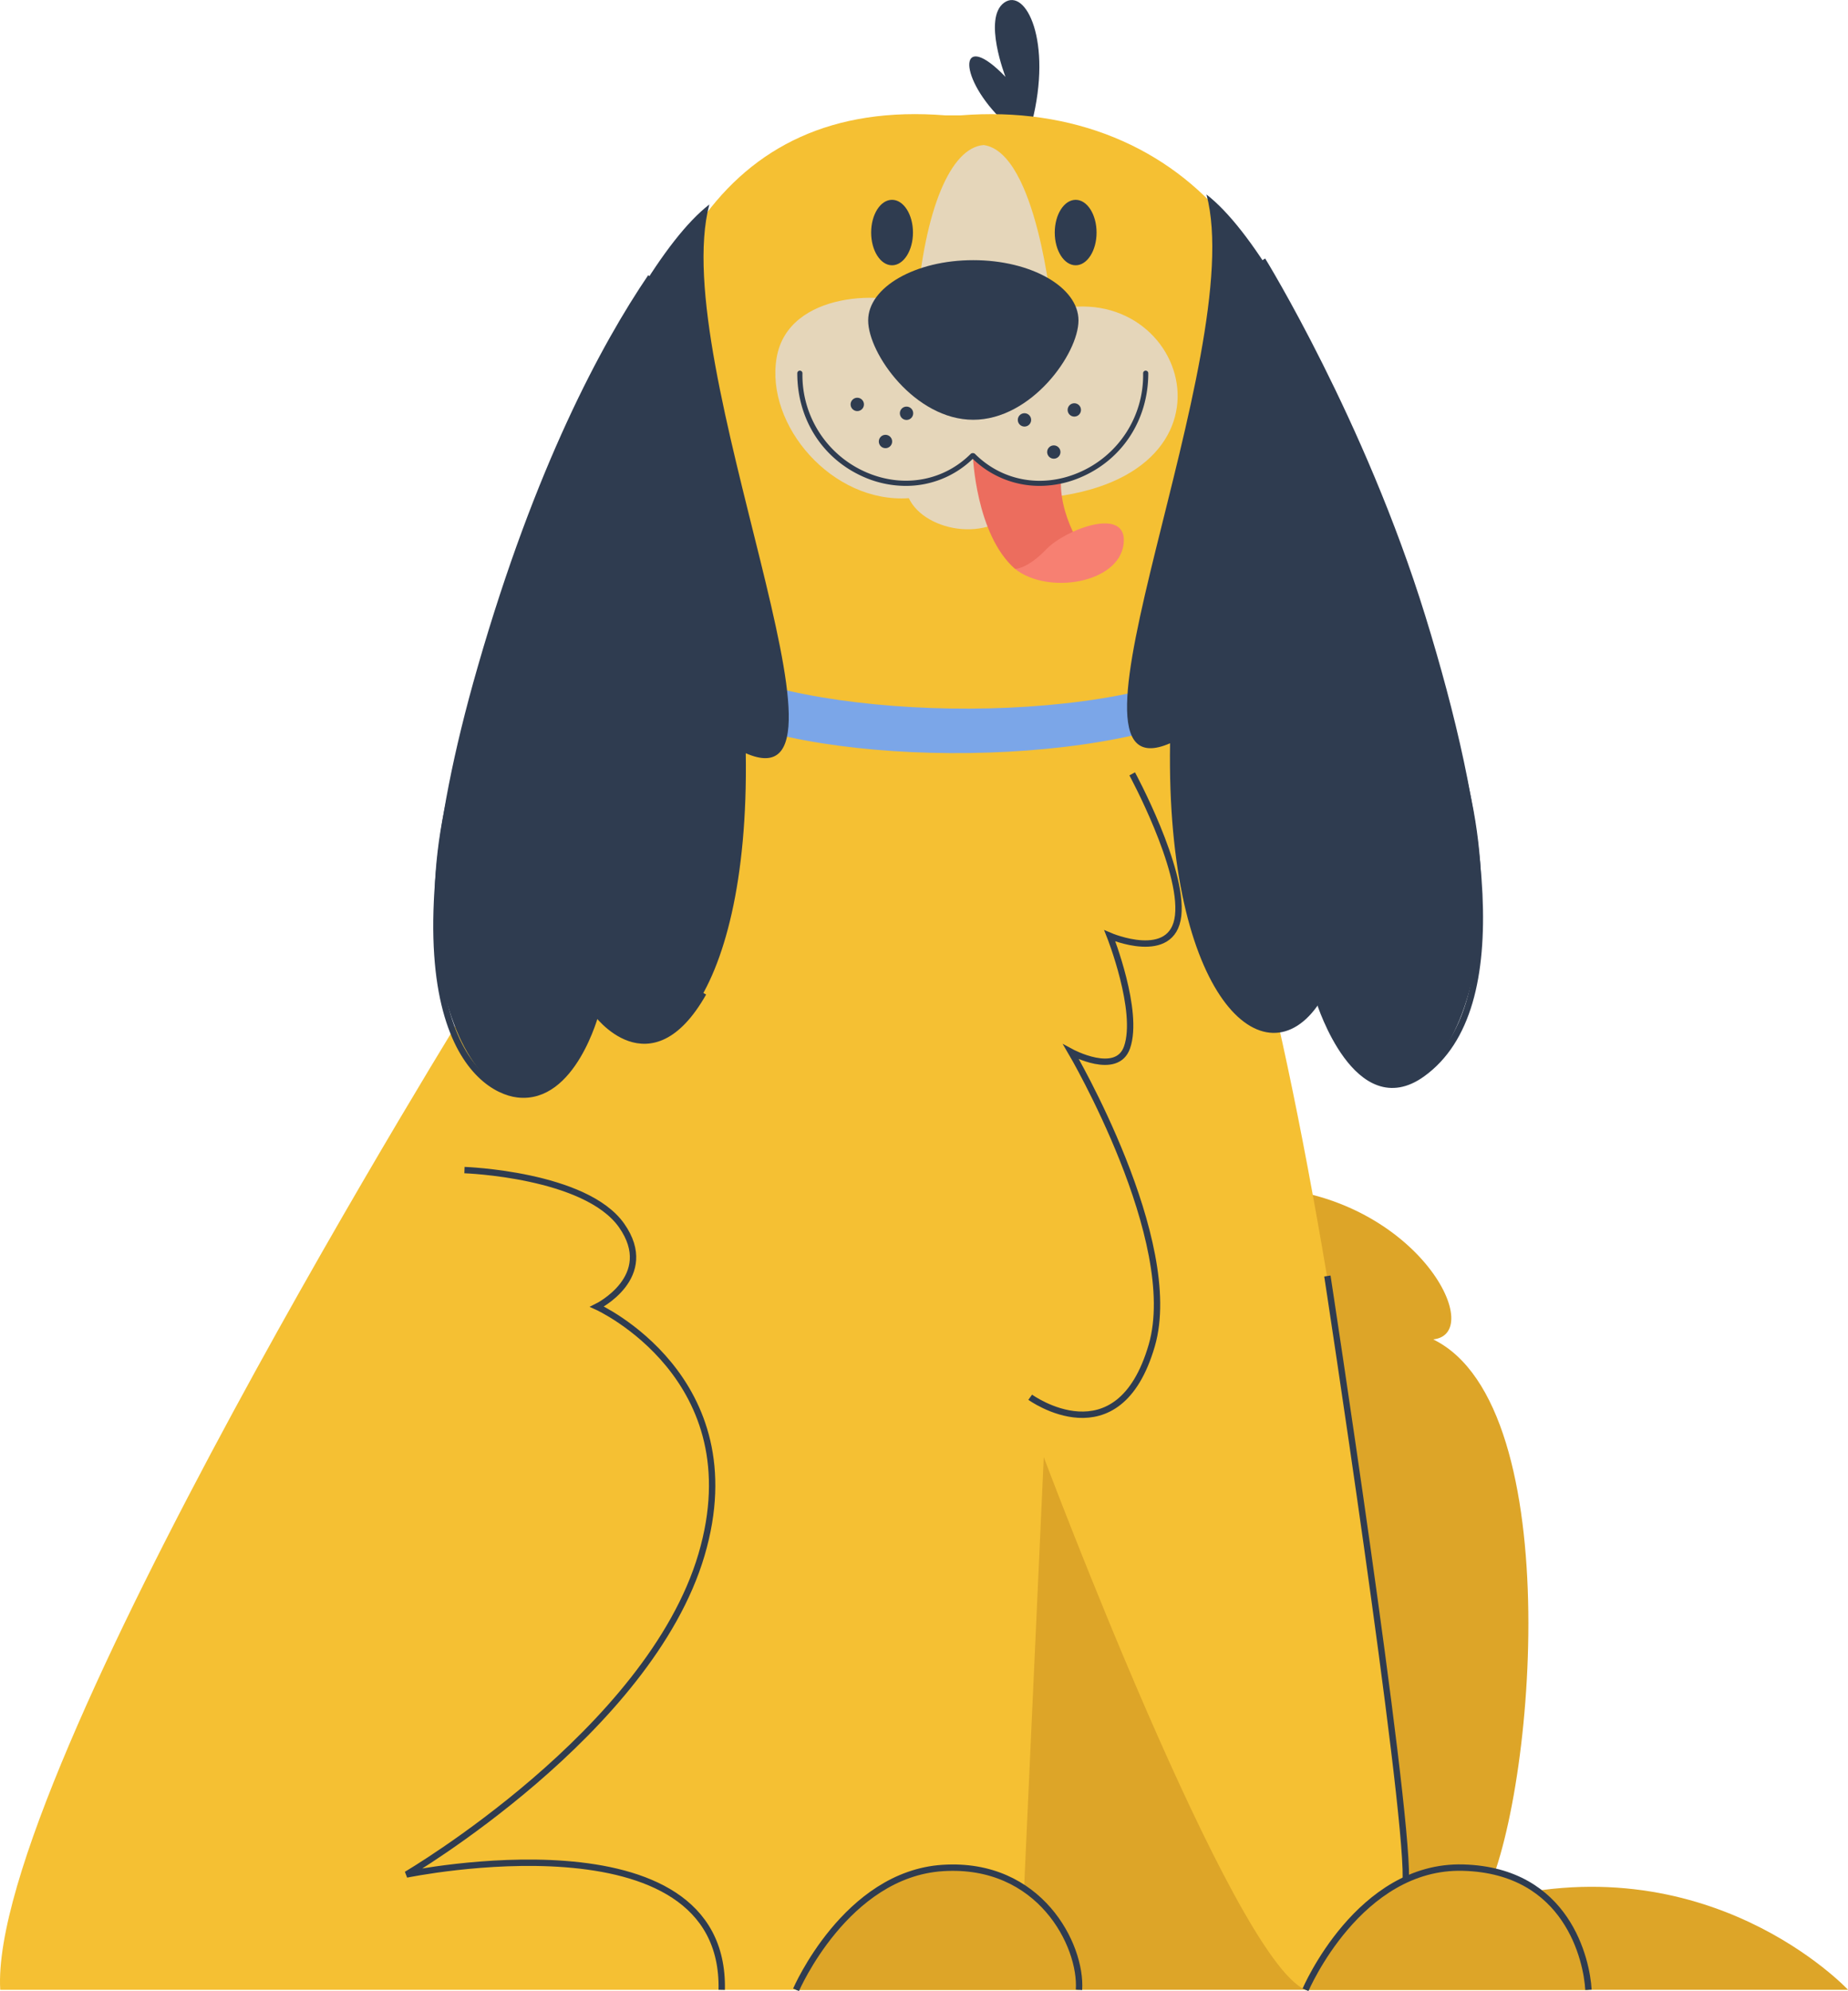 <svg xmlns="http://www.w3.org/2000/svg" viewBox="0 0 580.37 624.97"><defs><style>.cls-1{fill:#dda528}.cls-2{fill:#2f3c50}.cls-8{fill:none;stroke:#2f3c50;stroke-width:2px}</style></defs><g id="Layer_2" data-name="Layer 2"><g id="Layer_1-2" data-name="Layer 1"><path class="cls-1" d="M395.64 372.64c48.73 1.91 71.67 45.87 54.47 47.78 43 21 31.53 148.1 15.28 176.76 70.71-20.06 115 27.39 115 27.39H250s5.15-154.47 5.15-157.33 140.49-94.6 140.49-94.6z"/><path class="cls-2" d="M324.05 38.55C330.61 12.91 322.14-4 315.36.84s.42 23.3.42 23.3c-14.4-15-15.25-.85-1.9 12.71s10.17 1.7 10.17 1.7z"/><path d="M192.78 165.88C197.86 87.07 225.83 30.5 297 36.22h4.57c71.19-5.72 118.71 52 104.24 129.66-7.32 39.23-40.76 48.79-40.76 48.79 48.73 74.53 76.44 375.51 76.44 375.51 44.91-14.34 56.37 26.75 57.33 34.39H410c-23-9.57-82.2-167.21-82.2-167.21l-7.64 167.21H.07c-3.82-66.88 149.06-312.44 149.06-312.44z" fill="#f5c033"/><path d="M308.91 45.53c16.72 2.25 21.43 51.93 21.43 51.93 43.7-11.25 64.26 56.69-8.75 59.22-8.88 14.7-31.18 10.42-36.17-.31-24 1.66-45.11-22.81-41.52-44.06s35.25-21.25 44-15.78c2.45-30.63 10.59-50.19 21.01-51z" fill="#e5d6ba"/><path class="cls-2" d="M338.7 100.58c0 10.45-14.8 31.18-33.05 31.18s-33-20.73-33-31.18 14.8-18.92 33-18.92 33.05 8.47 33.05 18.92zM331.25 73c0 5.67 2.94 10.27 6.57 10.27s6.56-4.6 6.56-10.27-2.94-10.28-6.56-10.28-6.57 4.58-6.57 10.28zm-57.66 0c0 5.67 2.94 10.27 6.56 10.27s6.57-4.6 6.57-10.27-2.94-10.28-6.57-10.28-6.56 4.58-6.56 10.28z"/><path class="cls-1" d="M498.84 624.57c-1-37-58.29-63.3-88.86 0zm-159.94 0c-1-37-58.29-63.3-88.86 0z"/><path d="M305.52 142.93s11.35 11.87 27.65 8.08c-.26 13.18 9.08 24.61 9.08 24.61s-22.6 3.3-23.47 2.95c-12.35-10.78-13.26-35.64-13.26-35.64z" fill="#ec6d5e"/><path class="cls-2" d="M251.2 116.34a.81.81 0 01.81.81 33.21 33.21 0 0020.55 31.31c11.46 4.74 23.83 2.43 32.3-6a.82.82 0 01.66-.22.83.83 0 01.67.22c8.47 8.47 20.84 10.78 32.3 6A33.21 33.21 0 00359 117.15a.81.81 0 111.62 0c0 14.73-8.25 27.3-21.55 32.81a32.91 32.91 0 01-12.57 2.55 30.14 30.14 0 01-21-8.48 30.09 30.09 0 01-21 8.48 32.91 32.91 0 01-12.56-2.51c-13.3-5.51-21.55-18.08-21.55-32.81a.81.81 0 01.81-.85z"/><path d="M318.78 178.57c10.35 8.18 32.52 4.52 34.08-7.73s-18.26-4.7-24.26 1.56-9.82 6.17-9.82 6.17z" fill="#f78072"/><path class="cls-2" d="M282.61 129.71a2.09 2.09 0 102.09-2.08 2.09 2.09 0 00-2.09 2.08zm-6.61 8.87a2.09 2.09 0 102.08-2.09 2.09 2.09 0 00-2.08 2.09zm-8.86-11.65a2.09 2.09 0 102.08-2.08 2.09 2.09 0 00-2.08 2.08zm68.16 1.74a2.09 2.09 0 102.09-2.09 2.09 2.09 0 00-2.09 2.09zm-15.65 3.13a2.09 2.09 0 102.09-2.09 2.09 2.09 0 00-2.09 2.09z"/><circle class="cls-2" cx="330.95" cy="141.89" r="2.09"/><path d="M384.33 207.61v13.33c-40.34 21.56-134.23 19.42-163.44.64v-14.66c29.21 18.77 123.11 22.25 163.44.69z" fill="#7ba6e8"/><path class="cls-2" d="M222.77 64.18c-13.34 50.22 52.12 190 11.44 172.25 1.28 80.09-29.87 107.42-47 81.36-21.61 59.11-62.29 7.62-47.67-63.56s55.27-168.44 83.23-190.05zm156.13-3.13c13.34 50.22-52.12 190.05-11.44 172.25-1.28 80.09 29.87 107.42 47 81.36 21.61 59.11 62.29 7.62 47.67-63.56S406.86 82.66 378.9 61.05z"/><path class="cls-8" d="M145.87 367.27s38.07 1.31 49.36 17.41-7.74 25.47-7.74 25.47 49.23 22.27 32.81 77.9-92.64 100.33-92.64 100.33 100.18-20.78 99 36.19M355.57 242.9s16.11 29.68 14.43 44.51-21.46 6.34-21.46 6.34 9.37 23.64 5.41 35c-3.21 9.22-17.56 1.46-17.56 1.46s34.84 59.3 25.33 92.08c-10.53 36.27-38.18 16.28-38.18 16.28M220.89 311.68c-16.78 29.59-33.71 6.11-33.71 6.11s-7.23 27.79-24.63 25.69c-12.92-1.56-43.19-24.3-11.5-134.11 18-62.56 38.81-101 53.34-122.42m192.09-5.29s31.21 50.55 50.2 112 28.73 122.69 0 143.38c-20.44 14.72-32.19-22.4-32.19-22.4m2.38 85.88s25.07 163.43 24.64 189M250 624.57s15.63-36.3 46.09-38.24 43.67 24.27 42.77 38.24"/><path class="cls-8" d="M410 624.57s16.74-39.28 49.54-38.35 38.81 29.21 39.32 38.35"/></g></g></svg>